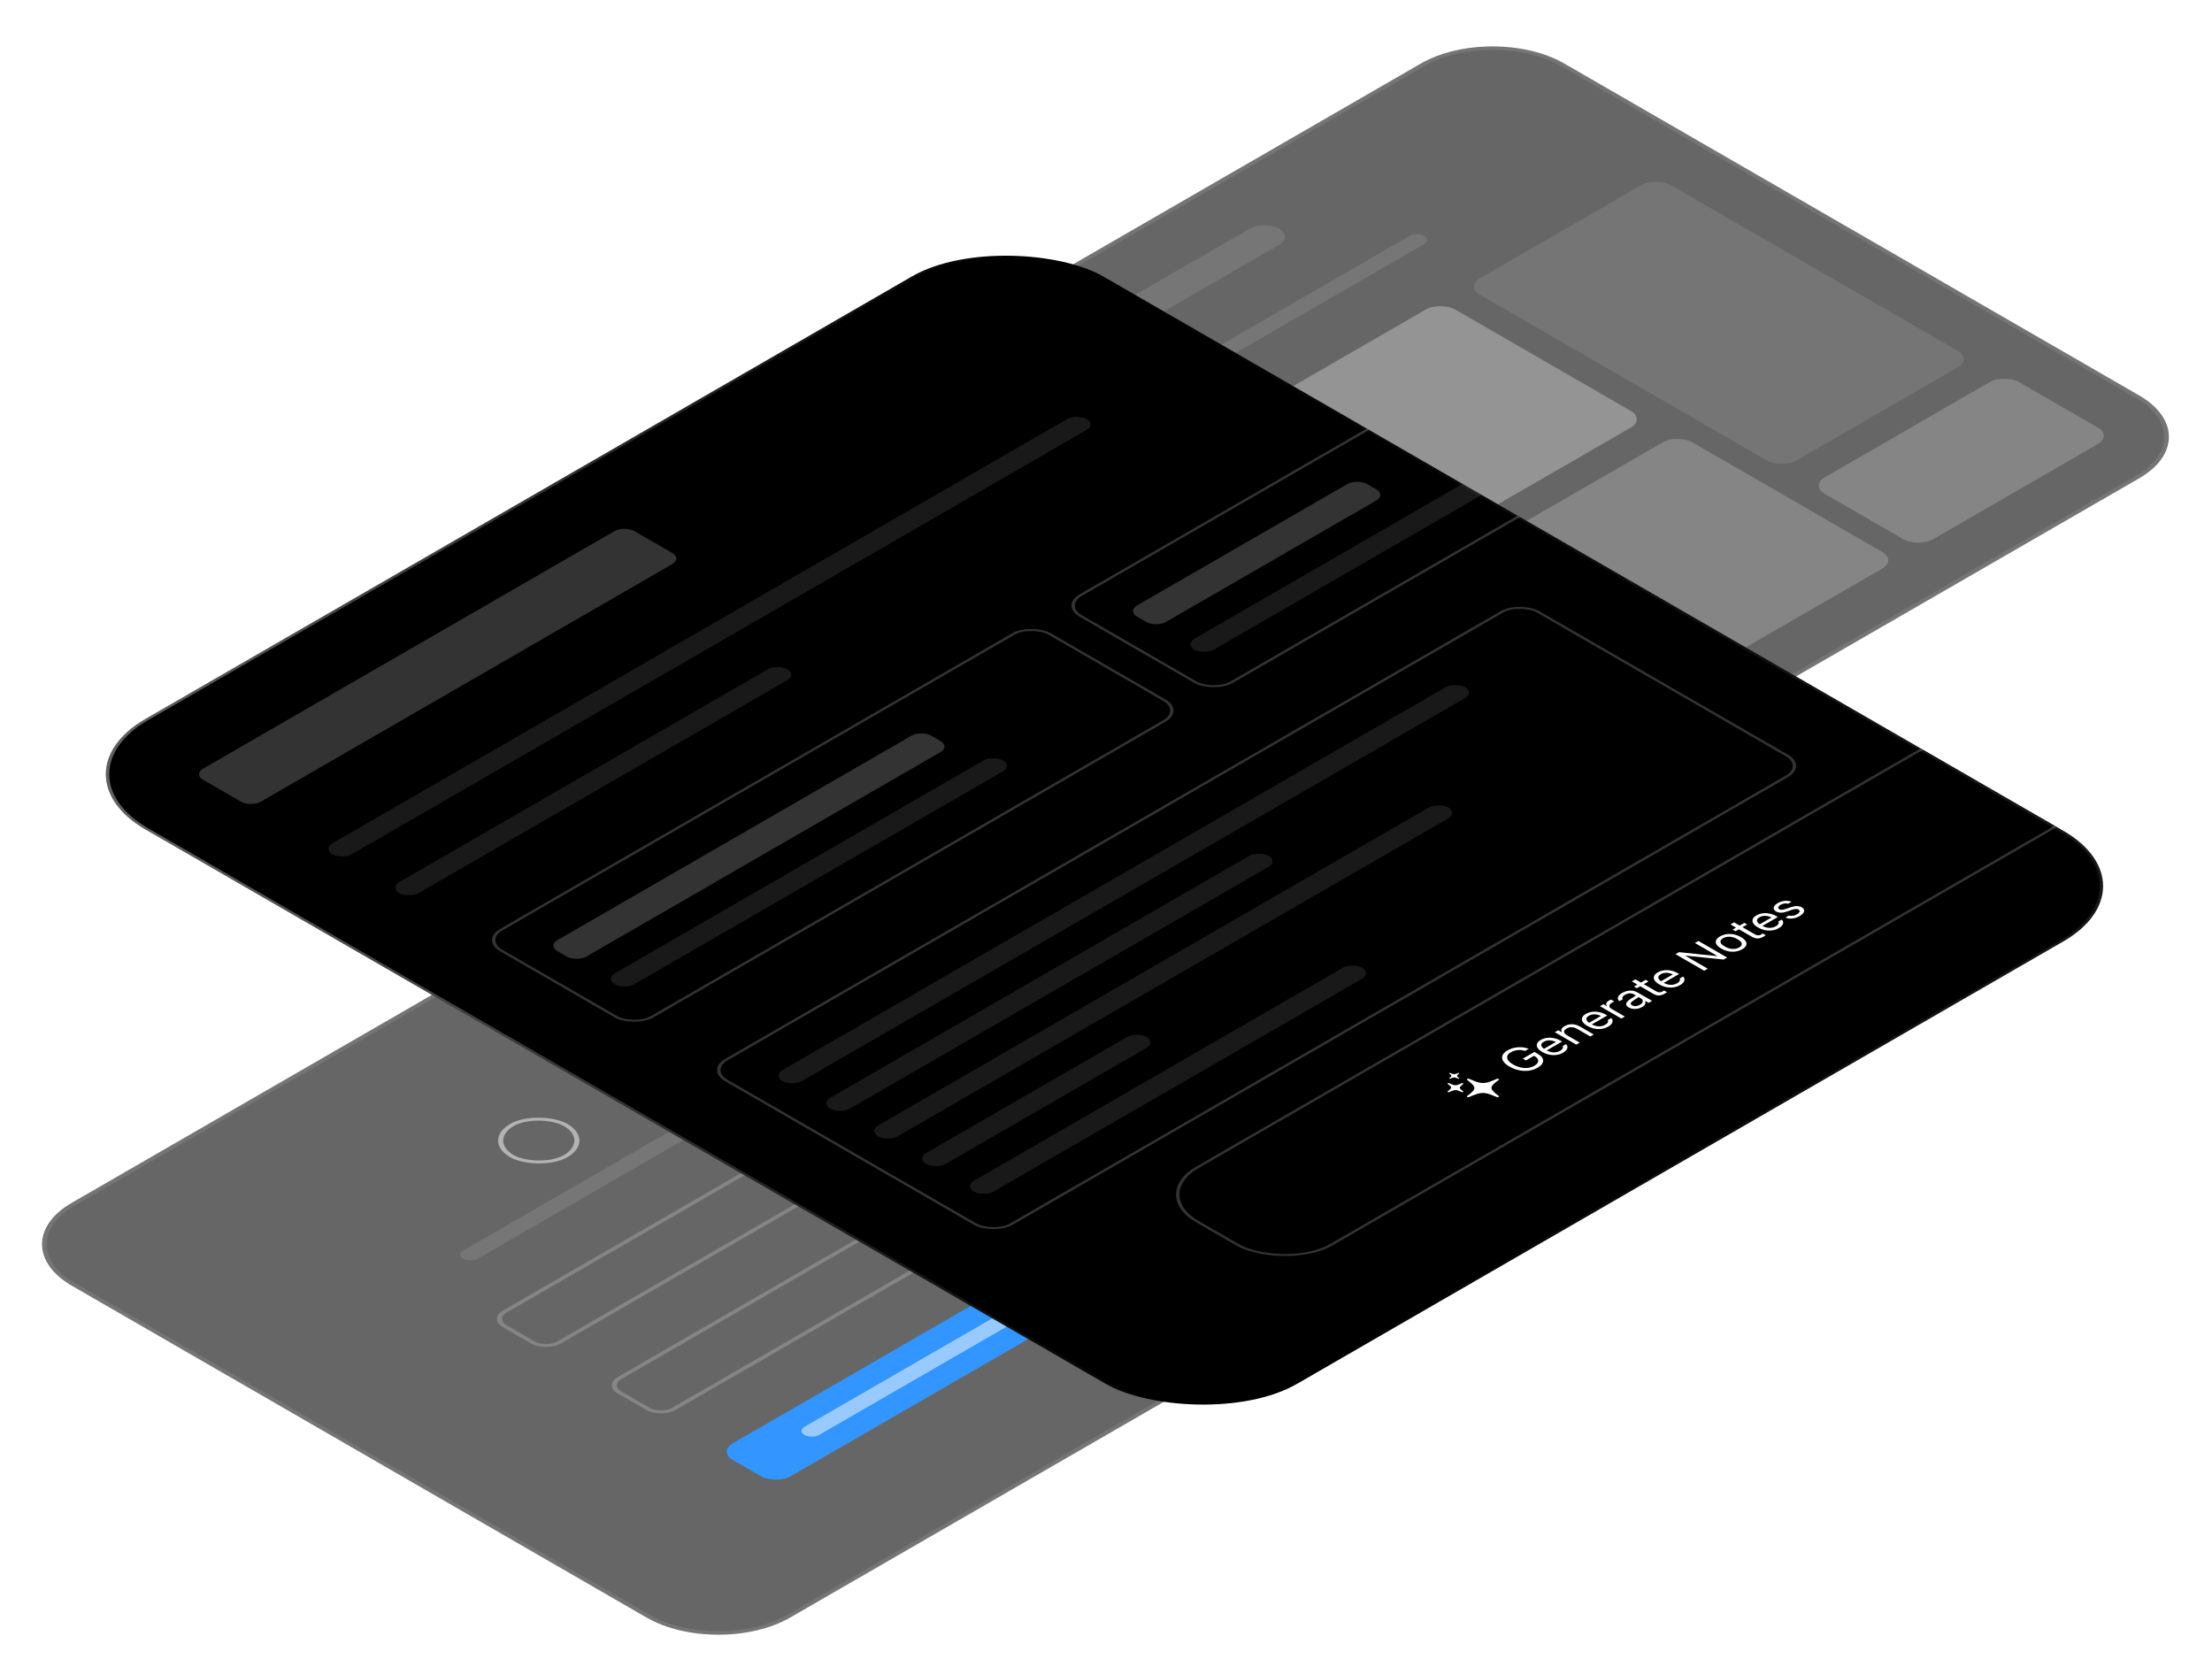 <svg width="400" height="300" viewBox="0 0 400 300" fill="none" xmlns="http://www.w3.org/2000/svg">
<g clip-path="url(#clip0_65716_4373)">
<path d="M152.99 86.5C145.816 82.358 145.816 75.642 152.99 71.5L256.913 11.5C264.088 7.358 275.72 7.358 282.894 11.5L386.817 71.5C393.992 75.642 393.992 82.358 386.817 86.5L282.894 146.5C275.72 150.642 264.088 150.642 256.913 146.5L152.99 86.5Z" fill="black" fill-opacity="0.6"/>
<g opacity="0.2">
<rect width="30.75" height="6" rx="3" transform="matrix(0.866 -0.5 0.866 0.5 202.029 55.188)" fill="white" fill-opacity="0.5"/>
</g>
<g opacity="0.2">
<rect width="58.5" height="3" rx="1.5" transform="matrix(0.866 -0.5 0.866 0.5 205.602 71.125)" fill="white" fill-opacity="0.5"/>
</g>
<g opacity="0.3">
<rect width="39.75" height="55.5" rx="3" transform="matrix(0.866 -0.5 0.866 0.5 187.74 96.438)" fill="white"/>
</g>
<g opacity="0.1">
<rect width="39.75" height="32.25" rx="3" transform="matrix(0.866 -0.5 0.866 0.5 241.649 127.562)" fill="white"/>
</g>
<g opacity="0.3">
<rect width="39.75" height="42.75" rx="3" transform="matrix(0.866 -0.5 0.866 0.5 226.062 74.312)" fill="white"/>
</g>
<g opacity="0.2">
<rect width="40.5" height="45.75" rx="3" transform="matrix(0.866 -0.5 0.866 0.5 268.28 98.688)" fill="white"/>
</g>
<g opacity="0.1">
<rect width="39.75" height="66" rx="3" transform="matrix(0.866 -0.5 0.866 0.5 265.032 51.812)" fill="white"/>
</g>
<g opacity="0.2">
<rect width="40.5" height="22.5" rx="3" transform="matrix(0.866 -0.5 0.866 0.5 327.386 87.812)" fill="white"/>
</g>
</g>
<path d="M153.315 71.688L257.238 11.688C264.233 7.649 275.574 7.649 282.569 11.688L386.492 71.688C393.488 75.726 393.488 82.274 386.492 86.312L282.569 146.312C275.574 150.351 264.233 150.351 257.238 146.312L153.315 86.312C146.32 82.274 146.32 75.726 153.315 71.688Z" stroke="white" stroke-opacity="0.1" stroke-width="0.75"/>
<g clip-path="url(#clip1_65716_4373)">
<path d="M12.99 232.5C5.816 228.358 5.816 221.642 12.99 217.5L116.913 157.5C124.088 153.358 135.72 153.358 142.894 157.5L246.817 217.5C253.992 221.642 253.992 228.358 246.817 232.5L142.894 292.5C135.72 296.642 124.088 296.642 116.913 292.5L12.99 232.5Z" fill="black" fill-opacity="0.6"/>
<rect x="0.65" width="11.25" height="11.25" rx="5.625" transform="matrix(0.866 -0.5 0.866 0.5 87.123 206.575)" stroke="white" stroke-opacity="0.5" stroke-width="0.75"/>
<g opacity="0.2">
<rect width="58.5" height="3" rx="1.5" transform="matrix(0.866 -0.5 0.866 0.5 82.489 226.875)" fill="white" fill-opacity="0.5"/>
</g>
<g opacity="0.2">
<rect x="0.65" width="74.25" height="11.25" rx="2.625" transform="matrix(0.866 -0.5 0.866 0.5 88.421 238.825)" stroke="white" stroke-width="0.75"/>
</g>
<g opacity="0.2">
<rect x="0.65" width="74.25" height="11.25" rx="2.625" transform="matrix(0.866 -0.5 0.866 0.5 109.206 250.825)" stroke="white" stroke-width="0.75"/>
</g>
<g clip-path="url(#clip2_65716_4373)">
<rect width="75" height="12" rx="3" transform="matrix(0.866 -0.5 0.866 0.5 129.904 262.5)" fill="#3395FF"/>
<rect width="51" height="3" rx="1.5" transform="matrix(0.866 -0.5 0.866 0.5 144.193 258.75)" fill="white" fill-opacity="0.5"/>
</g>
</g>
<path d="M13.315 217.688L117.238 157.688C124.233 153.649 135.574 153.649 142.569 157.688L246.492 217.688C253.488 221.726 253.488 228.274 246.492 232.312L142.569 292.312C135.574 296.351 124.233 296.351 117.238 292.312L13.315 232.313C6.32 228.274 6.32 221.726 13.315 217.688Z" stroke="white" stroke-opacity="0.1" stroke-width="0.75"/>
<g filter="url(#filter0_b_65716_4373)">
<g clip-path="url(#clip3_65716_4373)">
<rect width="200" height="240.467" rx="20" transform="matrix(0.866 -0.5 0.866 0.5 9 140)" fill="black"/>
<g opacity="0.2">
<rect width="90" height="12" rx="2" transform="matrix(0.866 -0.5 0.866 0.5 34.981 140)" fill="white"/>
</g>
<g opacity="0.1">
<rect width="157.5" height="4" rx="2" transform="matrix(0.866 -0.5 0.866 0.5 58.363 153.5)" fill="white"/>
</g>
<g opacity="0.1">
<rect width="81" height="4" rx="2" transform="matrix(0.866 -0.5 0.866 0.5 70.488 160.5)" fill="white"/>
</g>
<rect x="0.433" width="114.5" height="31.5" rx="3.75" transform="matrix(0.866 -0.5 0.866 0.5 87 170.217)" stroke="white" stroke-opacity="0.2" stroke-width="0.5"/>
<g opacity="0.2">
<rect width="78" height="6" rx="2" transform="matrix(0.866 -0.5 0.866 0.5 99.067 171)" fill="white"/>
</g>
<g opacity="0.1">
<rect width="81" height="4" rx="2" transform="matrix(0.866 -0.5 0.866 0.5 109.459 177)" fill="white"/>
</g>
<rect x="0.433" width="114.5" height="31.5" rx="3.75" transform="matrix(0.866 -0.5 0.866 0.5 191.789 109.717)" stroke="white" stroke-opacity="0.2" stroke-width="0.5"/>
<g opacity="0.2">
<rect width="48" height="6" rx="2" transform="matrix(0.866 -0.5 0.866 0.5 203.856 110.5)" fill="white"/>
</g>
<g opacity="0.1">
<rect width="81" height="4" rx="2" transform="matrix(0.866 -0.5 0.866 0.5 214.248 116.5)" fill="white"/>
</g>
<rect x="0.433" width="169.5" height="59.5" rx="3.75" transform="matrix(0.866 -0.5 0.866 0.5 127.704 193.717)" stroke="white" stroke-opacity="0.2" stroke-width="0.5"/>
<g opacity="0.1">
<rect width="142.5" height="4" rx="2" transform="matrix(0.866 -0.5 0.866 0.5 139.77 194.5)" fill="white"/>
</g>
<g opacity="0.1">
<rect width="91.5" height="4" rx="2" transform="matrix(0.866 -0.5 0.866 0.5 148.43 199.5)" fill="white"/>
</g>
<g opacity="0.1">
<rect width="119" height="4" rx="2" transform="matrix(0.866 -0.5 0.866 0.5 157.09 204.5)" fill="white"/>
</g>
<g opacity="0.1">
<rect width="46" height="4" rx="2" transform="matrix(0.866 -0.5 0.866 0.5 165.75 209.5)" fill="white"/>
</g>
<g opacity="0.1">
<rect width="81" height="4" rx="2" transform="matrix(0.866 -0.5 0.866 0.5 174.411 214.5)" fill="white"/>
</g>
<g filter="url(#filter1_iiiii_65716_4373)">
<g clip-path="url(#clip4_65716_4373)">
<rect width="170" height="28.467" rx="10" transform="matrix(0.866 -0.5 0.866 0.5 192.597 231)" fill="black"/>
<path d="M310.443 180.65C310.156 180.816 309.859 180.938 309.552 181.016C309.243 181.092 308.942 181.123 308.65 181.109C308.36 181.094 308.096 181.031 307.859 180.922L308.499 180.553C308.712 180.615 308.944 180.63 309.196 180.598C309.448 180.567 309.697 180.479 309.944 180.337C310.118 180.236 310.247 180.133 310.328 180.028C310.41 179.92 310.444 179.818 310.432 179.723C310.418 179.626 310.352 179.543 310.235 179.476L310.228 179.472C310.096 179.395 309.932 179.362 309.735 179.37C309.536 179.377 309.288 179.433 308.991 179.538L308.247 179.802C307.948 179.908 307.674 179.98 307.428 180.017C307.178 180.053 306.949 180.054 306.741 180.019C306.53 179.983 306.332 179.912 306.148 179.806L306.144 179.804C305.929 179.679 305.798 179.532 305.753 179.362C305.709 179.19 305.748 179.013 305.868 178.83C305.987 178.648 306.184 178.478 306.457 178.32C306.728 178.163 307.011 178.05 307.305 177.979C307.6 177.906 307.889 177.878 308.172 177.894C308.457 177.91 308.719 177.97 308.959 178.075L308.344 178.43C308.15 178.365 307.932 178.347 307.69 178.376C307.448 178.405 307.209 178.487 306.975 178.623C306.821 178.711 306.71 178.805 306.64 178.903C306.568 179 306.541 179.093 306.558 179.183C306.574 179.273 306.64 179.351 306.755 179.418L306.763 179.422C306.849 179.472 306.948 179.503 307.061 179.515C307.174 179.528 307.303 179.521 307.449 179.494C307.595 179.468 307.763 179.422 307.952 179.357L308.693 179.096C309.146 178.937 309.543 178.854 309.886 178.847C310.231 178.839 310.543 178.915 310.821 179.075L310.828 179.079C311.058 179.212 311.193 179.369 311.234 179.55C311.272 179.73 311.223 179.916 311.087 180.109C310.952 180.3 310.738 180.48 310.443 180.65Z" fill="white"/>
<path d="M306.662 182.833C306.293 183.046 305.894 183.182 305.465 183.242C305.039 183.3 304.605 183.285 304.164 183.196C303.723 183.105 303.3 182.942 302.896 182.708L302.892 182.706C302.492 182.475 302.211 182.232 302.051 181.976C301.893 181.719 301.859 181.465 301.95 181.216C302.041 180.967 302.262 180.742 302.612 180.54C302.964 180.337 303.347 180.209 303.762 180.158C304.179 180.106 304.6 180.125 305.027 180.216C305.453 180.305 305.86 180.46 306.245 180.683L306.49 180.824L303.384 182.617L302.885 182.329L305.67 180.72L305.818 181.162L305.57 181.019C305.265 180.844 304.969 180.725 304.682 180.664C304.394 180.604 304.122 180.592 303.866 180.629C303.607 180.665 303.374 180.743 303.165 180.864C302.957 180.984 302.821 181.122 302.759 181.277C302.697 181.429 302.717 181.59 302.82 181.76C302.923 181.93 303.12 182.099 303.41 182.266L303.658 182.41C303.933 182.569 304.216 182.678 304.506 182.738C304.793 182.796 305.076 182.805 305.354 182.767C305.63 182.726 305.885 182.639 306.12 182.503C306.295 182.402 306.423 182.3 306.504 182.198C306.586 182.096 306.631 181.999 306.641 181.907C306.65 181.816 306.634 181.739 306.59 181.675L306.573 181.648L307.198 181.287L307.22 181.308C307.318 181.403 307.386 181.512 307.424 181.634C307.463 181.753 307.465 181.88 307.432 182.015C307.396 182.15 307.315 182.287 307.191 182.428C307.066 182.567 306.89 182.702 306.662 182.833Z" fill="white"/>
<path d="M303.967 184.343C303.57 184.573 303.201 184.693 302.86 184.704C302.522 184.714 302.169 184.612 301.8 184.399L299.449 183.042L298.838 183.395L298.321 183.096L298.932 182.743L297.929 182.164L298.576 181.791L299.579 182.37L300.427 181.88L300.945 182.179L300.096 182.669L302.289 183.935C302.516 184.066 302.724 184.136 302.911 184.144C303.095 184.151 303.288 184.096 303.489 183.98C303.544 183.948 303.59 183.921 303.626 183.897C303.664 183.872 303.71 183.842 303.763 183.806L304.294 184.113C304.244 184.153 304.193 184.193 304.14 184.231C304.087 184.27 304.03 184.307 303.967 184.343Z" fill="white"/>
<path d="M300.047 186.653C299.68 186.864 299.282 187.001 298.853 187.064C298.424 187.123 297.987 187.109 297.541 187.02C297.098 186.93 296.67 186.766 296.258 186.528L296.251 186.524C295.837 186.285 295.551 186.037 295.396 185.781C295.242 185.524 295.218 185.272 295.324 185.026C295.432 184.778 295.669 184.548 296.035 184.337C296.404 184.124 296.802 183.987 297.229 183.926C297.655 183.865 298.09 183.879 298.533 183.969C298.979 184.058 299.409 184.222 299.824 184.461L299.831 184.465C300.243 184.703 300.526 184.951 300.679 185.208C300.835 185.464 300.861 185.716 300.758 185.964C300.653 186.21 300.416 186.44 300.047 186.653ZM299.493 186.333C299.738 186.192 299.887 186.039 299.942 185.874C299.998 185.71 299.962 185.54 299.835 185.364C299.71 185.187 299.496 185.01 299.191 184.835L299.184 184.831C298.877 184.654 298.571 184.529 298.264 184.457C297.96 184.384 297.666 184.364 297.383 184.397C297.098 184.429 296.833 184.515 296.589 184.656C296.345 184.797 296.195 184.95 296.14 185.115C296.082 185.278 296.116 185.448 296.24 185.625C296.367 185.801 296.584 185.978 296.891 186.155L296.898 186.159C297.202 186.334 297.507 186.459 297.811 186.532C298.118 186.604 298.414 186.624 298.699 186.592C298.984 186.561 299.249 186.474 299.493 186.333Z" fill="white"/>
<path d="M293.175 190.541L287.988 187.547L288.617 187.183L295.853 187.928L295.195 188.047L295.526 187.856L291.489 185.525L292.129 185.156L297.316 188.151L296.687 188.514L289.466 187.777L290.123 187.659L289.793 187.85L293.815 190.172L293.175 190.541Z" fill="white"/>
<path d="M288.817 193.136C288.448 193.35 288.049 193.486 287.62 193.545C287.193 193.603 286.76 193.588 286.319 193.5C285.878 193.408 285.455 193.246 285.05 193.012L285.046 193.01C284.646 192.779 284.366 192.535 284.205 192.279C284.047 192.022 284.013 191.769 284.104 191.52C284.196 191.271 284.416 191.045 284.766 190.843C285.118 190.64 285.501 190.513 285.916 190.462C286.333 190.409 286.755 190.428 287.181 190.52C287.608 190.608 288.014 190.764 288.4 190.987L288.644 191.128L285.539 192.921L285.039 192.632L287.825 191.024L287.972 191.466L287.724 191.323C287.42 191.147 287.124 191.029 286.836 190.968C286.549 190.907 286.277 190.895 286.02 190.933C285.761 190.969 285.528 191.047 285.319 191.167C285.111 191.287 284.976 191.425 284.913 191.58C284.851 191.732 284.871 191.893 284.974 192.064C285.077 192.234 285.274 192.403 285.564 192.57L285.812 192.713C286.087 192.872 286.37 192.982 286.66 193.041C286.948 193.099 287.23 193.109 287.508 193.07C287.784 193.03 288.039 192.942 288.274 192.807C288.449 192.706 288.577 192.604 288.659 192.501C288.74 192.399 288.786 192.302 288.795 192.211C288.805 192.12 288.788 192.042 288.745 191.979L288.727 191.952L289.352 191.59L289.374 191.611C289.472 191.707 289.54 191.815 289.579 191.937C289.617 192.056 289.619 192.183 289.586 192.319C289.55 192.453 289.47 192.591 289.345 192.732C289.22 192.87 289.044 193.005 288.817 193.136Z" fill="white"/>
<path d="M286.121 194.647C285.723 194.876 285.354 194.997 285.014 195.008C284.676 195.018 284.323 194.916 283.954 194.703L281.603 193.346L280.992 193.698L280.475 193.4L281.086 193.047L280.083 192.468L280.73 192.094L281.733 192.673L282.581 192.184L283.098 192.482L282.25 192.972L284.443 194.238C284.67 194.369 284.878 194.439 285.064 194.448C285.249 194.454 285.442 194.4 285.643 194.284C285.698 194.252 285.744 194.224 285.78 194.201C285.818 194.176 285.864 194.145 285.916 194.109L286.448 194.416C286.398 194.457 286.346 194.496 286.294 194.535C286.241 194.573 286.184 194.611 286.121 194.647Z" fill="white"/>
<path d="M281.96 197.095C281.716 197.236 281.448 197.337 281.158 197.396C280.871 197.454 280.583 197.467 280.296 197.433C280.011 197.399 279.751 197.314 279.516 197.178L279.509 197.174C279.279 197.041 279.137 196.896 279.085 196.738C279.029 196.579 279.061 196.412 279.178 196.236C279.295 196.06 279.496 195.881 279.778 195.699L281.115 194.827L281.615 195.115L280.353 195.943C280.075 196.123 279.921 196.283 279.89 196.423C279.861 196.561 279.942 196.686 280.134 196.796L280.141 196.8C280.338 196.914 280.565 196.96 280.824 196.937C281.081 196.914 281.321 196.837 281.547 196.707C281.76 196.584 281.907 196.45 281.989 196.307C282.068 196.161 282.081 196.02 282.028 195.881C281.978 195.741 281.861 195.618 281.676 195.512L280.468 194.815C280.229 194.676 279.974 194.613 279.703 194.626C279.432 194.635 279.152 194.724 278.862 194.891C278.629 195.025 278.481 195.16 278.416 195.294C278.349 195.427 278.366 195.551 278.466 195.667L278.474 195.676L277.848 196.037L277.83 196.022C277.66 195.885 277.567 195.735 277.55 195.57C277.533 195.402 277.591 195.232 277.722 195.059C277.852 194.885 278.054 194.718 278.33 194.559C278.646 194.377 278.965 194.252 279.286 194.186C279.609 194.118 279.924 194.108 280.231 194.155C280.538 194.199 280.825 194.298 281.094 194.453L283.746 195.985L283.121 196.346L282.55 196.016L282.492 196.049C282.547 196.175 282.564 196.3 282.542 196.423C282.523 196.545 282.466 196.662 282.37 196.776C282.272 196.888 282.135 196.994 281.96 197.095Z" fill="white"/>
<path d="M278.197 199.189L274.323 196.952L274.948 196.59L275.523 196.922L275.581 196.889C275.451 196.729 275.419 196.565 275.484 196.397C275.548 196.23 275.711 196.071 275.972 195.92C276.032 195.886 276.095 195.854 276.159 195.825C276.224 195.793 276.274 195.769 276.31 195.754L276.918 196.105C276.841 196.135 276.769 196.167 276.702 196.2C276.635 196.231 276.567 196.266 276.497 196.306C276.298 196.421 276.162 196.545 276.088 196.68C276.013 196.814 276.002 196.947 276.055 197.08C276.11 197.212 276.232 197.332 276.422 197.441L278.823 198.828L278.197 199.189Z" fill="white"/>
<path d="M275.815 200.643C275.446 200.856 275.047 200.992 274.618 201.052C274.191 201.11 273.758 201.095 273.317 201.006C272.876 200.915 272.453 200.752 272.048 200.518L272.044 200.516C271.644 200.285 271.364 200.042 271.203 199.786C271.045 199.529 271.011 199.275 271.103 199.026C271.194 198.777 271.414 198.552 271.764 198.35C272.116 198.146 272.5 198.019 272.914 197.968C273.331 197.915 273.753 197.935 274.179 198.026C274.606 198.115 275.012 198.27 275.398 198.493L275.642 198.634L272.537 200.427L272.037 200.139L274.823 198.53L274.97 198.972L274.722 198.829C274.418 198.654 274.122 198.535 273.834 198.474C273.547 198.413 273.275 198.402 273.018 198.439C272.76 198.475 272.526 198.553 272.317 198.674C272.109 198.794 271.974 198.932 271.911 199.087C271.849 199.239 271.869 199.4 271.972 199.57C272.075 199.74 272.272 199.909 272.562 200.076L272.81 200.22C273.085 200.379 273.368 200.488 273.658 200.547C273.946 200.606 274.228 200.615 274.506 200.577C274.782 200.536 275.037 200.449 275.272 200.313C275.447 200.212 275.575 200.11 275.657 200.008C275.738 199.906 275.784 199.809 275.793 199.717C275.803 199.626 275.786 199.549 275.743 199.485L275.725 199.458L276.35 199.097L276.372 199.118C276.47 199.213 276.538 199.322 276.577 199.443C276.615 199.562 276.617 199.69 276.584 199.825C276.548 199.96 276.468 200.097 276.343 200.238C276.218 200.377 276.042 200.512 275.815 200.643Z" fill="white"/>
<path d="M270.039 203.899L266.164 201.661L266.79 201.3L267.372 201.637L267.43 201.603C267.322 201.428 267.304 201.254 267.376 201.083C267.445 200.91 267.623 200.741 267.908 200.576C268.344 200.324 268.803 200.203 269.284 200.213C269.766 200.22 270.237 200.356 270.697 200.622L273.206 202.07L272.58 202.431L270.222 201.07C269.873 200.868 269.54 200.762 269.223 200.75C268.907 200.737 268.594 200.819 268.285 200.997C268.079 201.116 267.945 201.245 267.883 201.383C267.82 201.522 267.829 201.662 267.908 201.805C267.989 201.946 268.144 202.082 268.371 202.214L270.665 203.537L270.039 203.899Z" fill="white"/>
<path d="M267.657 205.353C267.288 205.566 266.889 205.702 266.46 205.762C266.034 205.82 265.6 205.805 265.159 205.716C264.718 205.625 264.295 205.462 263.89 205.228L263.887 205.226C263.486 204.995 263.206 204.752 263.045 204.496C262.887 204.238 262.854 203.985 262.945 203.736C263.036 203.487 263.256 203.262 263.606 203.06C263.958 202.856 264.342 202.729 264.756 202.678C265.173 202.625 265.595 202.645 266.022 202.736C266.448 202.825 266.854 202.98 267.24 203.203L267.484 203.344L264.379 205.137L263.879 204.849L266.665 203.24L266.812 203.682L266.564 203.539C266.26 203.363 265.964 203.245 265.677 203.184C265.389 203.123 265.117 203.112 264.861 203.149C264.602 203.185 264.368 203.263 264.16 203.383C263.951 203.504 263.816 203.641 263.754 203.796C263.691 203.949 263.712 204.11 263.815 204.28C263.918 204.45 264.114 204.619 264.404 204.786L264.652 204.93C264.928 205.089 265.21 205.198 265.5 205.257C265.788 205.315 266.071 205.325 266.349 205.286C266.624 205.246 266.879 205.158 267.114 205.023C267.289 204.922 267.417 204.82 267.499 204.718C267.58 204.615 267.626 204.519 267.635 204.427C267.645 204.336 267.628 204.259 267.585 204.195L267.567 204.168L268.193 203.807L268.214 203.828C268.312 203.923 268.381 204.032 268.419 204.153C268.457 204.272 268.46 204.4 268.426 204.535C268.39 204.669 268.31 204.807 268.185 204.948C268.061 205.087 267.885 205.221 267.657 205.353Z" fill="white"/>
<path d="M263.032 208.086C262.672 208.293 262.284 208.444 261.867 208.538C261.453 208.631 261.024 208.668 260.58 208.65C260.14 208.631 259.697 208.557 259.254 208.428C258.811 208.299 258.382 208.115 257.967 207.876L257.96 207.872C257.414 207.556 257.035 207.226 256.824 206.88C256.611 206.533 256.569 206.193 256.699 205.861C256.828 205.526 257.129 205.222 257.601 204.95C257.984 204.729 258.394 204.571 258.83 204.477C259.266 204.38 259.703 204.346 260.142 204.375C260.583 204.403 261.001 204.492 261.396 204.643L261.439 204.659L260.785 205.037L260.739 205.023C260.298 204.89 259.86 204.846 259.427 204.892C258.993 204.937 258.583 205.072 258.197 205.294C257.855 205.492 257.644 205.715 257.565 205.963C257.486 206.207 257.535 206.461 257.712 206.724C257.889 206.987 258.193 207.242 258.621 207.49L258.629 207.494C258.955 207.682 259.286 207.83 259.624 207.936C259.965 208.041 260.3 208.105 260.631 208.127C260.961 208.146 261.28 208.124 261.587 208.061C261.894 207.997 262.177 207.89 262.439 207.739C262.748 207.56 262.957 207.369 263.068 207.164C263.178 206.957 263.188 206.752 263.096 206.55C263.005 206.348 262.814 206.162 262.521 205.994L262.396 205.921L260.94 206.762L260.372 206.434L262.475 205.22L263.107 205.585C263.426 205.769 263.663 205.967 263.819 206.178C263.977 206.389 264.054 206.605 264.049 206.826C264.042 207.046 263.953 207.263 263.783 207.477C263.613 207.692 263.362 207.895 263.032 208.086Z" fill="white"/>
<path d="M255.988 213.368C255.943 213.394 255.888 213.408 255.823 213.41C255.763 213.411 255.704 213.399 255.647 213.374C255.199 213.179 254.808 213.023 254.475 212.905C254.147 212.788 253.844 212.71 253.566 212.671C253.288 212.632 253.011 212.633 252.735 212.673C252.462 212.712 252.161 212.79 251.833 212.907C251.505 213.022 251.121 213.177 250.683 213.372C250.625 213.4 250.564 213.413 250.5 213.412C250.435 213.41 250.379 213.396 250.331 213.368C250.285 213.342 250.261 213.31 250.259 213.273C250.256 213.235 250.279 213.2 250.327 213.167C250.672 212.918 250.948 212.699 251.154 212.511C251.36 212.323 251.497 212.149 251.564 211.988C251.631 211.828 251.629 211.667 251.56 211.505C251.491 211.343 251.353 211.166 251.147 210.975C250.941 210.782 250.665 210.556 250.32 210.299C250.279 210.267 250.26 210.234 250.262 210.199C250.265 210.162 250.289 210.13 250.334 210.104C250.382 210.076 250.437 210.062 250.5 210.062C250.56 210.061 250.618 210.071 250.676 210.094C251.121 210.293 251.511 210.453 251.844 210.573C252.177 210.69 252.483 210.77 252.761 210.812C253.041 210.852 253.32 210.852 253.598 210.814C253.876 210.775 254.178 210.696 254.504 210.577C254.83 210.458 255.209 210.298 255.643 210.098C255.698 210.071 255.758 210.059 255.823 210.06C255.888 210.062 255.943 210.076 255.988 210.102C256.036 210.129 256.061 210.162 256.064 210.199C256.066 210.237 256.045 210.271 255.999 210.303C255.652 210.554 255.375 210.773 255.169 210.961C254.963 211.149 254.826 211.323 254.759 211.484C254.689 211.643 254.689 211.803 254.759 211.965C254.831 212.126 254.97 212.303 255.176 212.497C255.384 212.689 255.66 212.913 256.003 213.169C256.043 213.204 256.063 213.238 256.06 213.273C256.06 213.309 256.036 213.34 255.988 213.368ZM249.576 212.48C249.504 212.521 249.424 212.522 249.335 212.482C249.067 212.36 248.847 212.27 248.677 212.21C248.51 212.149 248.356 212.12 248.217 212.123C248.078 212.123 247.92 212.153 247.743 212.214C247.568 212.274 247.338 212.362 247.053 212.48C246.959 212.52 246.878 212.52 246.808 212.48C246.741 212.441 246.738 212.398 246.797 212.349C246.996 212.179 247.149 212.043 247.254 211.94C247.357 211.837 247.411 211.745 247.416 211.664C247.421 211.584 247.374 211.496 247.276 211.401C247.175 211.304 247.019 211.178 246.808 211.023C246.739 210.972 246.74 210.926 246.812 210.884C246.884 210.843 246.963 210.841 247.049 210.88C247.322 211.002 247.544 211.094 247.714 211.156C247.887 211.217 248.044 211.248 248.185 211.249C248.326 211.248 248.484 211.216 248.659 211.154C248.834 211.092 249.064 210.999 249.349 210.876C249.383 210.859 249.42 210.852 249.461 210.853C249.504 210.853 249.542 210.863 249.576 210.882C249.643 210.921 249.648 210.965 249.59 211.015C249.389 211.186 249.237 211.324 249.134 211.428C249.031 211.529 248.978 211.62 248.976 211.702C248.973 211.781 249.022 211.868 249.123 211.965C249.224 212.062 249.378 212.189 249.587 212.345C249.613 212.366 249.626 212.389 249.626 212.414C249.626 212.438 249.609 212.461 249.576 212.48ZM248.843 210.048C248.797 210.074 248.747 210.076 248.692 210.052C248.517 209.984 248.377 209.932 248.271 209.896C248.168 209.859 248.073 209.84 247.987 209.84C247.901 209.838 247.802 209.853 247.689 209.888C247.576 209.923 247.429 209.977 247.247 210.052C247.189 210.074 247.138 210.072 247.092 210.046C247.049 210.021 247.047 209.992 247.085 209.959C247.212 209.852 247.307 209.767 247.369 209.703C247.429 209.638 247.458 209.582 247.455 209.533C247.453 209.482 247.419 209.427 247.355 209.367C247.292 209.306 247.202 209.225 247.085 209.124C247.044 209.093 247.047 209.064 247.092 209.037C247.135 209.012 247.186 209.011 247.243 209.033C247.416 209.102 247.555 209.155 247.66 209.191C247.766 209.227 247.861 209.246 247.948 209.249C248.034 209.249 248.133 209.232 248.246 209.197C248.356 209.161 248.504 209.106 248.688 209.033C248.746 209.011 248.796 209.012 248.839 209.037C248.885 209.064 248.888 209.093 248.85 209.126C248.72 209.232 248.626 209.317 248.566 209.382C248.506 209.447 248.477 209.505 248.48 209.556C248.482 209.604 248.514 209.659 248.577 209.72C248.639 209.781 248.73 209.861 248.85 209.961C248.888 209.994 248.886 210.023 248.843 210.048Z" fill="white"/>
</g>
<rect x="0.433" width="169.5" height="27.967" rx="9.75" transform="matrix(0.866 -0.5 0.866 0.5 192.655 231.217)" stroke="white" stroke-opacity="0.2" stroke-width="0.5"/>
</g>
</g>
<rect x="0.433" width="199.5" height="239.967" rx="19.75" transform="matrix(0.866 -0.5 0.866 0.5 9.058 140.217)" stroke="url(#paint0_linear_65716_4373)" stroke-width="0.5"/>
</g>
<defs>
<filter id="filter0_b_65716_4373" x="-41" y="-10" width="481.456" height="320.234" filterUnits="userSpaceOnUse" color-interpolation-filters="sRGB">
<feFlood flood-opacity="0" result="BackgroundImageFix"/>
<feGaussianBlur in="BackgroundImageFix" stdDeviation="25"/>
<feComposite in2="SourceAlpha" operator="in" result="effect1_backgroundBlur_65716_4373"/>
<feBlend mode="normal" in="SourceGraphic" in2="effect1_backgroundBlur_65716_4373" result="shape"/>
</filter>
<filter id="filter1_iiiii_65716_4373" x="192.597" y="133" width="186.877" height="119.234" filterUnits="userSpaceOnUse" color-interpolation-filters="sRGB">
<feFlood flood-opacity="0" result="BackgroundImageFix"/>
<feBlend mode="normal" in="SourceGraphic" in2="BackgroundImageFix" result="shape"/>
<feColorMatrix in="SourceAlpha" type="matrix" values="0 0 0 0 0 0 0 0 0 0 0 0 0 0 0 0 0 0 127 0" result="hardAlpha"/>
<feOffset dy="2"/>
<feGaussianBlur stdDeviation="3.5"/>
<feComposite in2="hardAlpha" operator="arithmetic" k2="-1" k3="1"/>
<feColorMatrix type="matrix" values="0 0 0 0 0.671 0 0 0 0 0.204 0 0 0 0 0.894 0 0 0 1 0"/>
<feBlend mode="normal" in2="shape" result="effect1_innerShadow_65716_4373"/>
<feColorMatrix in="SourceAlpha" type="matrix" values="0 0 0 0 0 0 0 0 0 0 0 0 0 0 0 0 0 0 127 0" result="hardAlpha"/>
<feOffset dy="-3"/>
<feGaussianBlur stdDeviation="5"/>
<feComposite in2="hardAlpha" operator="arithmetic" k2="-1" k3="1"/>
<feColorMatrix type="matrix" values="0 0 0 0 0.826 0 0 0 0 0.484 0 0 0 0 0.338 0 0 0 0.48 0"/>
<feBlend mode="normal" in2="effect1_innerShadow_65716_4373" result="effect2_innerShadow_65716_4373"/>
<feColorMatrix in="SourceAlpha" type="matrix" values="0 0 0 0 0 0 0 0 0 0 0 0 0 0 0 0 0 0 127 0" result="hardAlpha"/>
<feOffset dy="-8"/>
<feGaussianBlur stdDeviation="3.5"/>
<feComposite in2="hardAlpha" operator="arithmetic" k2="-1" k3="1"/>
<feColorMatrix type="matrix" values="0 0 0 0 0.992 0 0 0 0 0.576 0 0 0 0 0.282 0 0 0 1 0"/>
<feBlend mode="overlay" in2="effect2_innerShadow_65716_4373" result="effect3_innerShadow_65716_4373"/>
<feColorMatrix in="SourceAlpha" type="matrix" values="0 0 0 0 0 0 0 0 0 0 0 0 0 0 0 0 0 0 127 0" result="hardAlpha"/>
<feOffset dx="15" dy="-13"/>
<feGaussianBlur stdDeviation="8.5"/>
<feComposite in2="hardAlpha" operator="arithmetic" k2="-1" k3="1"/>
<feColorMatrix type="matrix" values="0 0 0 0 0.325 0 0 0 0 0.804 0 0 0 0 0.988 0 0 0 1 0"/>
<feBlend mode="overlay" in2="effect3_innerShadow_65716_4373" result="effect4_innerShadow_65716_4373"/>
<feColorMatrix in="SourceAlpha" type="matrix" values="0 0 0 0 0 0 0 0 0 0 0 0 0 0 0 0 0 0 127 0" result="hardAlpha"/>
<feOffset dy="7"/>
<feGaussianBlur stdDeviation="3.5"/>
<feComposite in2="hardAlpha" operator="arithmetic" k2="-1" k3="1"/>
<feColorMatrix type="matrix" values="0 0 0 0 0.105 0 0 0 0 0.367 0 0 0 0 0.787 0 0 0 0.31 0"/>
<feBlend mode="plus-lighter" in2="effect4_innerShadow_65716_4373" result="effect5_innerShadow_65716_4373"/>
</filter>
<linearGradient id="paint0_linear_65716_4373" x1="0" y1="0" x2="234.434" y2="200.13" gradientUnits="userSpaceOnUse">
<stop stop-color="white" stop-opacity="0.4"/>
<stop offset="0.5" stop-color="white" stop-opacity="0"/>
<stop offset="1" stop-color="white" stop-opacity="0.1"/>
</linearGradient>
<clipPath id="clip0_65716_4373">
<path d="M152.99 86.5C145.816 82.358 145.816 75.642 152.99 71.5L256.913 11.5C264.088 7.358 275.72 7.358 282.894 11.5L386.817 71.5C393.992 75.642 393.992 82.358 386.817 86.5L282.894 146.5C275.72 150.642 264.088 150.642 256.913 146.5L152.99 86.5Z" fill="white"/>
</clipPath>
<clipPath id="clip1_65716_4373">
<path d="M12.99 232.5C5.816 228.358 5.816 221.642 12.99 217.5L116.913 157.5C124.088 153.358 135.72 153.358 142.894 157.5L246.817 217.5C253.992 221.642 253.992 228.358 246.817 232.5L142.894 292.5C135.72 296.642 124.088 296.642 116.913 292.5L12.99 232.5Z" fill="white"/>
</clipPath>
<clipPath id="clip2_65716_4373">
<rect width="75" height="12" rx="3" transform="matrix(0.866 -0.5 0.866 0.5 129.904 262.5)" fill="white"/>
</clipPath>
<clipPath id="clip3_65716_4373">
<rect width="200" height="240.467" rx="20" transform="matrix(0.866 -0.5 0.866 0.5 9 140)" fill="white"/>
</clipPath>
<clipPath id="clip4_65716_4373">
<rect width="170" height="28.467" rx="10" transform="matrix(0.866 -0.5 0.866 0.5 192.597 231)" fill="white"/>
</clipPath>
</defs>
</svg>
